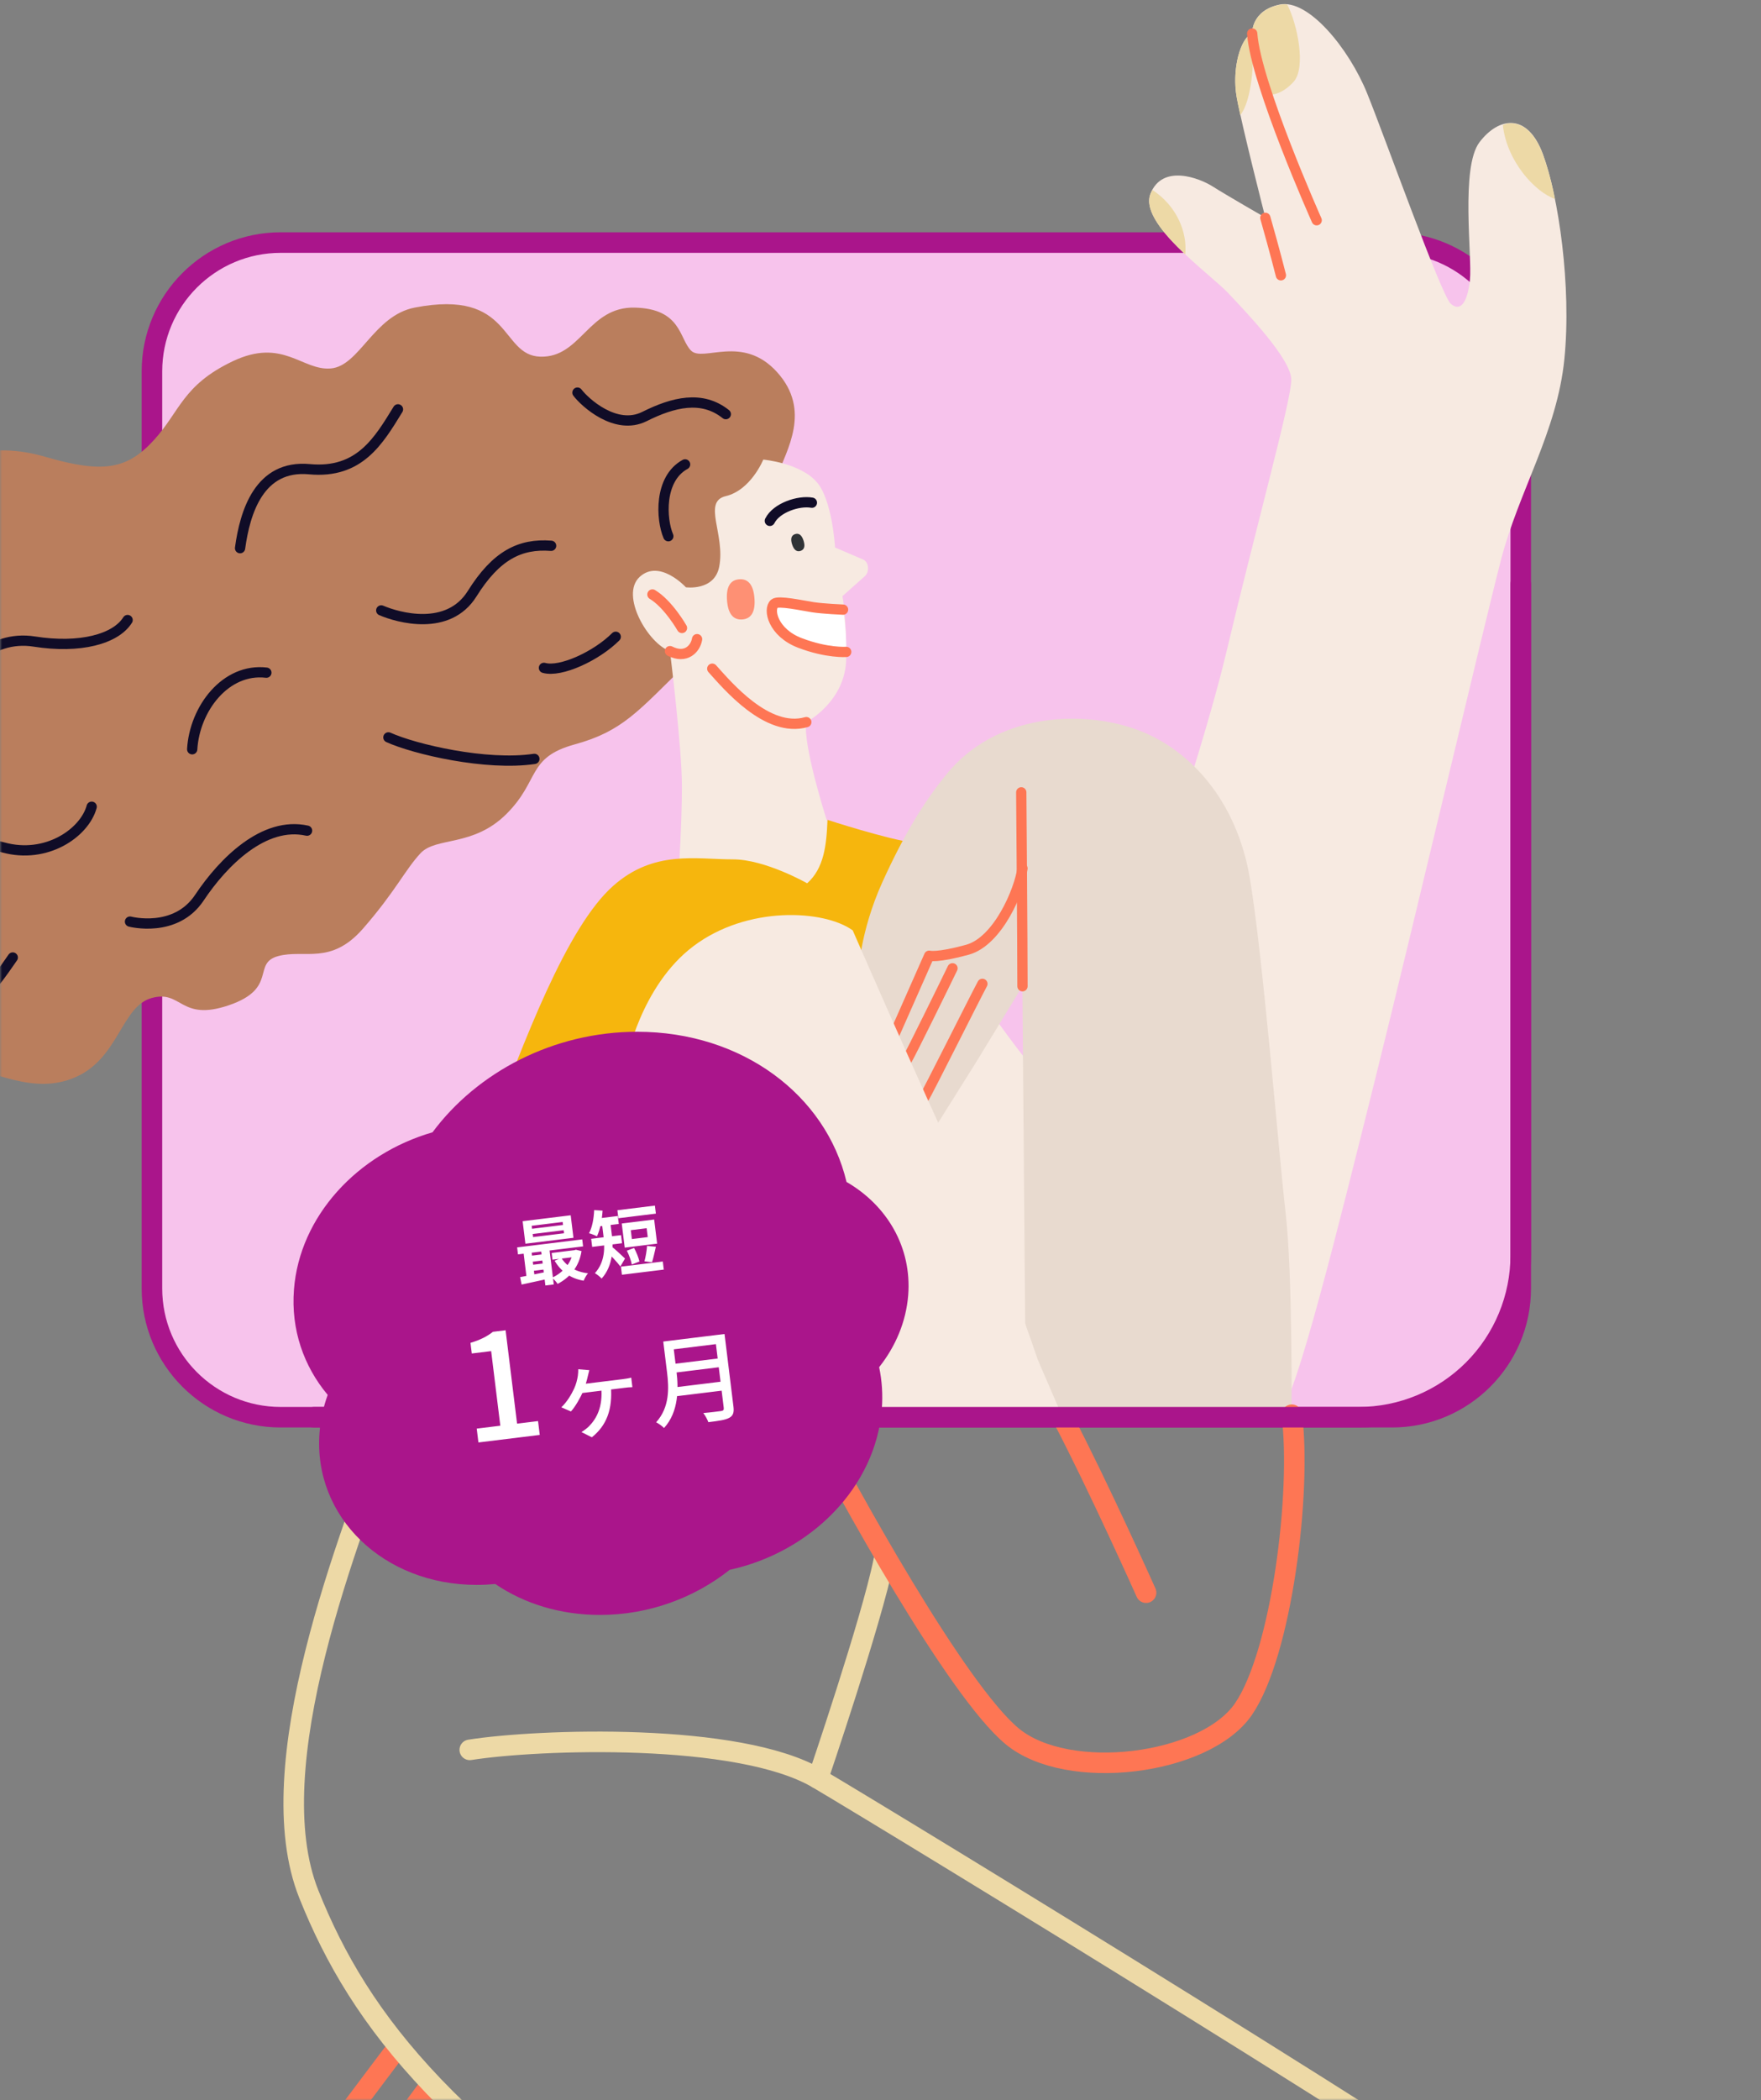 
<svg width="432" height="515" viewBox="0 0 432 515" fill="none" xmlns="http://www.w3.org/2000/svg">
<rect x="0" y="0" width="432" height="515" fill="#808080" stroke="none"/>
<mask id="mask0_418_1200" style="mask-type:alpha" maskUnits="userSpaceOnUse" x="0" y="0" width="432" height="515">
<rect width="432" height="515" fill="#C4C4C4"/>
</mask>
<g mask="url(#mask0_418_1200)">
<path d="M91.769 585.025C86.29 583.047 72.985 590.109 57.333 608.101C41.681 626.094 30.334 640.19 21.328 649.19C12.322 658.189 2.94 652.321 -2.539 649.967C-2.539 649.967 23.682 603.011 46.375 571.318C69.069 539.625 97.248 502.44 97.248 502.44" stroke="#FE7654" stroke-width="5.04" stroke-linecap="round" stroke-linejoin="round"/>
<path d="M105.437 511.459C99.18 520.03 61.612 570.546 46.758 592.851C31.904 615.155 9.586 653.508 9.586 653.508" stroke="#FE7654" stroke-width="5.04" stroke-linecap="round" stroke-linejoin="round"/>
<path d="M341.467 59.481H68.868C51.419 59.481 37.273 73.627 37.273 91.076V315.927C37.273 333.376 51.419 347.521 68.868 347.521H341.467C358.916 347.521 373.061 333.376 373.061 315.927V91.076C373.061 73.627 358.916 59.481 341.467 59.481Z" fill="#F7C3EC" stroke="#AA158B" stroke-width="5.04" stroke-linecap="round" stroke-linejoin="round"/>
<path d="M205.243 212.461C227.547 213.345 233.811 242.592 264.33 274.39C264.33 274.39 292.898 193.295 300.724 160.415C308.55 127.535 316.772 98.196 316.772 93.113C316.772 88.029 305.715 76.577 301.311 71.883C296.907 67.189 279.303 54.859 282.237 47.488C285.171 40.117 294.27 43.678 297.494 45.728C300.718 47.778 310.41 53.356 310.41 53.356C310.41 53.356 304.542 30.465 303.368 23.72C302.195 16.975 304.245 9.334 307.179 8.16C307.179 8.16 306.889 2.583 313.93 1.119C320.972 -0.345 330.954 11.978 335.358 22.837C339.762 33.696 353.555 72.437 355.902 74.494C358.249 76.551 360.01 74.197 360.596 68.619C361.183 63.041 358.249 41.034 362.944 34.869C367.638 28.704 374.686 27.531 378.497 37.803C382.308 48.075 385.545 70.109 383.771 87.99C381.998 105.87 372.616 120.296 368.212 137.3C363.807 154.303 347.114 225.344 337.692 263.228C328.27 301.112 317.735 343.664 313.917 346.302C310.1 348.939 247.887 346.888 247.887 346.888L170.708 284.102C164.247 258.943 189.98 224.817 205.243 212.461Z" fill="#F7EAE1"/>
<path d="M290.759 62.402C291.299 56.963 288.721 50.535 282.702 46.579C282.526 46.896 282.37 47.224 282.234 47.561C280.586 51.675 285.425 57.371 290.759 62.402Z" fill="#EDD9A6"/>
<path d="M378.502 37.862C376.294 31.929 372.997 29.806 369.707 30.287L368.672 30.676C369.648 39.61 376.584 47.073 381.449 48.787C380.745 45.076 379.759 41.424 378.502 37.862V37.862Z" fill="#EDD9A6"/>
<path d="M310.707 23.193C310.707 23.193 313.786 23.925 317.3 20.107C320.53 16.613 318.21 5.714 315.763 1.099C315.15 1.03 314.529 1.056 313.924 1.178C306.883 2.642 307.173 8.22 307.173 8.22L307.008 8.312C307.924 14.173 310.707 23.193 310.707 23.193Z" fill="#EDD9A6"/>
<path d="M303.361 23.779C303.552 24.88 303.869 26.417 304.271 28.223C307.251 24.439 307.567 14.305 307.323 12.182C307.118 11 306.811 9.837 306.407 8.708C303.882 10.778 302.293 17.635 303.361 23.779Z" fill="#EDD9A6"/>
<path d="M307.18 8.22C308.063 20.549 323.003 54.009 323.003 54.009" stroke="#FE7654" stroke-width="2.52" stroke-linecap="round" stroke-linejoin="round"/>
<path d="M310.406 53.416C312.753 61.637 314.224 67.505 314.224 67.505" stroke="#FE7654" stroke-width="2.52" stroke-linecap="round" stroke-linejoin="round"/>
<path d="M101.736 75.423C125.794 70.755 122.577 87.172 132.552 87.462C142.527 87.752 144.294 75.14 155.74 75.43C167.186 75.72 166.599 83.058 169.533 85.979C172.467 88.9 182.152 81.865 190.631 91.253C199.109 100.642 192.978 110.327 190.631 116.788C188.284 123.25 179.482 152.002 168.036 163.158C156.59 174.313 152.773 179.298 141.004 182.528C129.236 185.759 132.493 191.33 124.278 199.552C116.063 207.773 106.964 205.123 103.147 209.237C99.329 213.351 96.982 218.626 89.057 227.698C81.132 236.77 74.678 232.689 68.223 234.449C61.768 236.209 68.223 242.361 56.191 246.482C44.158 250.602 44.659 242.664 37.216 244.721C29.772 246.778 29.185 259.398 18.623 264.092C8.061 268.786 -1.816 262.233 -10.044 261.349C-18.272 260.466 -21.912 267.876 -37.735 265.694C-53.559 263.512 -50.262 253.319 -60.527 248.44C-67.964 244.919 -84.401 253.523 -94.963 244.134C-105.525 234.746 -96.724 226.524 -103.185 217.722C-109.646 208.921 -118.441 200.112 -111.4 185.416C-104.358 170.72 -92.029 170.74 -85.575 166.632C-79.12 162.525 -79.113 155.477 -68.551 150.809C-57.989 146.141 -42.62 151.857 -37.049 147.875C-26.092 140.049 -29.797 127.331 -21.008 119.703C-12.22 112.074 -2.811 107.96 11.298 112.068C25.407 116.175 31.255 115.008 37.71 107.96C44.165 100.912 44.758 94.457 57.081 88.59C69.403 82.722 74.104 90.937 81.145 90.35C88.187 89.763 91.662 77.381 101.736 75.423Z" fill="#BA7E5D"/>
<path d="M187.244 112.701C187.244 112.701 184.211 120.19 178.046 121.654C172.238 123.039 177.974 131.063 176.431 138.968C175.257 144.987 168.262 144.011 168.262 144.011C168.262 144.011 161.807 136.963 156.915 141.466C152.023 145.97 159.065 157.903 164.352 159.663C164.352 159.663 167.286 183.339 167.286 192.728C167.286 202.117 166.502 213.47 166.502 213.47L197.615 218.949C197.615 218.949 203.093 213.714 205.045 211.169C206.997 208.624 202.698 200.752 202.698 200.752C202.698 200.752 196.83 182.357 197.806 177.076C197.806 177.076 207.59 171.986 207.59 161.252C207.59 150.519 206.66 146.187 206.66 146.187L212.093 141.348C213.313 140.379 213.207 137.886 211.796 137.234L204.854 134.254C204.854 134.254 204.194 122.557 200.351 118.206C196.243 113.485 187.244 112.701 187.244 112.701Z" fill="#F7EAE1"/>
<path d="M196.372 135.091C195.443 135.388 194.744 134.84 194.309 133.476C193.874 132.111 194.124 131.26 195.06 130.964C195.996 130.667 196.689 131.208 197.124 132.579C197.559 133.95 197.309 134.794 196.372 135.091Z" fill="#303336"/>
<path d="M206.814 149.49C200.352 149.682 191.742 146.853 189.981 148.02C188.221 149.187 189.592 155.114 196.245 157.659C202.897 160.204 207.592 159.855 207.592 159.855C207.637 156.384 207.376 152.916 206.814 149.49V149.49Z" fill="white"/>
<path d="M207.59 159.855C207.59 159.855 202.895 160.198 196.243 157.659C189.59 155.121 188.371 149.391 189.979 148.02C190.962 147.189 196.876 148.508 199.421 148.897C201.966 149.286 206.812 149.49 206.812 149.49" stroke="#FE7654" stroke-width="2.52" stroke-linecap="round" stroke-linejoin="round"/>
<path d="M182.095 151.897C179.866 152.068 178.6 150.493 178.35 147.229C178.099 143.965 179.108 142.218 181.337 142.047C183.565 141.875 184.831 143.451 185.082 146.715C185.332 149.978 184.323 151.725 182.095 151.897Z" fill="#FE9074"/>
<path d="M160.047 145.772C163.957 148.119 167.299 153.987 167.299 153.987" stroke="#FE7654" stroke-width="2.52" stroke-linecap="round" stroke-linejoin="round"/>
<path d="M164.352 159.663C168.261 161.641 170.608 159.077 171.004 156.729" stroke="#FE7654" stroke-width="2.52" stroke-linecap="round" stroke-linejoin="round"/>
<path d="M197.802 177.076C188.216 179.812 178.432 168.076 174.727 163.969" stroke="#FE7654" stroke-width="2.52" stroke-linecap="round" stroke-linejoin="round"/>
<path d="M178.05 101.552C172.182 96.858 165.134 98.618 158.093 102.139C151.051 105.66 143.417 98.618 141.656 96.271" stroke="#100C27" stroke-width="2.52" stroke-linecap="round" stroke-linejoin="round"/>
<path d="M131.089 186.089C119.346 187.849 101.736 183.742 95.281 180.814" stroke="#100C27" stroke-width="2.52" stroke-linecap="round" stroke-linejoin="round"/>
<path d="M97.632 100.378C92.938 108.007 88.243 116.202 75.914 115.055C63.585 113.907 60.091 125.604 58.891 134.419" stroke="#100C27" stroke-width="2.52" stroke-linecap="round" stroke-linejoin="round"/>
<path d="M135.198 133.832C127.57 133.245 121.696 136.186 115.828 145.574C109.96 154.963 97.631 151.442 93.523 149.682" stroke="#100C27" stroke-width="2.52" stroke-linecap="round" stroke-linejoin="round"/>
<path d="M3.131 234.792C-2.143 242.427 -9.785 253.576 -24.461 252.989" stroke="#100C27" stroke-width="2.52" stroke-linecap="round" stroke-linejoin="round"/>
<path d="M-12.719 170.813C-10.372 164.945 -2.743 155.55 8.412 157.316C19.568 159.083 28.37 156.73 31.303 152.042" stroke="#100C27" stroke-width="2.52" stroke-linecap="round" stroke-linejoin="round"/>
<path d="M-20.945 220.122C-18.598 212.488 -9.79 204.859 0.772 207.793C11.335 210.727 20.73 204.273 22.49 197.818" stroke="#100C27" stroke-width="2.52" stroke-linecap="round" stroke-linejoin="round"/>
<path d="M75.326 203.686C64.777 201.339 54.782 211.314 48.914 220.123C43.046 228.931 31.891 225.99 31.891 225.99" stroke="#100C27" stroke-width="2.52" stroke-linecap="round" stroke-linejoin="round"/>
<path d="M65.345 164.945C55.363 163.771 47.735 173.747 47.148 183.729" stroke="#100C27" stroke-width="2.52" stroke-linecap="round" stroke-linejoin="round"/>
<path d="M151.048 156.143C146.353 160.837 137.545 164.945 133.438 163.771" stroke="#100C27" stroke-width="2.52" stroke-linecap="round" stroke-linejoin="round"/>
<path d="M168.064 113.875C161.602 117.402 162.189 127.377 163.95 131.485" stroke="#100C27" stroke-width="2.52" stroke-linecap="round" stroke-linejoin="round"/>
<path d="M188.852 127.72C190.467 124.489 195.939 122.683 199.17 123.269" stroke="#100C27" stroke-width="2.52" stroke-linecap="round" stroke-linejoin="round"/>
<path d="M150.463 217.189C160.438 208.38 170.71 210.727 179.809 210.727C187.72 210.727 198.006 216.595 198.006 216.595C202.113 212.929 202.753 207.365 202.997 201.042C202.997 201.042 217.765 205.835 224.029 206.62C230.292 207.404 216.987 241.445 216.987 241.445L202.898 346.71H96.867C96.867 346.71 111.154 301.712 119.943 278.228C128.435 255.567 138.984 227.316 150.463 217.189Z" fill="#F6B60D"/>
<path d="M232.239 189.794C244.324 175.006 264.914 174.043 278.391 178.738C291.867 183.432 303.339 196.348 306.563 215.132C309.787 233.915 313.611 282.045 315.372 297.308C317.132 312.571 316.835 346.908 316.835 346.908L251.682 347.495L250.805 241.84L239.36 260.624L229.964 275.59L210.594 238.61C210.594 238.61 210.89 228.634 216.462 216.305C221.736 204.701 226.569 196.737 232.239 189.794Z" fill="#E8DACF"/>
<path d="M250.828 241.84C250.828 231.568 250.531 194.291 250.531 194.291" stroke="#FE7654" stroke-width="2.52" stroke-linecap="round" stroke-linejoin="round"/>
<path d="M250.829 212.929C250.091 218.362 244.81 230.83 237.326 232.887C229.843 234.944 227.938 234.357 227.938 234.357L218.984 254.604" stroke="#FE7654" stroke-width="2.52" stroke-linecap="round" stroke-linejoin="round"/>
<path d="M240.997 241.253C238.802 245.361 227.811 267.369 226.492 269.571" stroke="#FE7654" stroke-width="2.52" stroke-linecap="round" stroke-linejoin="round"/>
<path d="M233.663 237.436C231.896 241.102 223.681 257.835 222.508 259.853" stroke="#FE7654" stroke-width="2.52" stroke-linecap="round" stroke-linejoin="round"/>
<path d="M170.048 232.056C183.287 222.028 202.137 223.056 209.185 228.14C209.185 228.14 233.441 283.706 239.316 294.664C245.19 305.622 254.579 333.405 254.579 333.405L260.836 347.91H198.616C198.616 347.91 168.486 289.231 163.014 279.038C157.541 268.845 153.625 260.255 153.625 260.255C153.625 260.255 157.113 241.84 170.048 232.056Z" fill="#F7EAE1"/>
<path d="M96.864 346.71C85.517 377.237 63.239 433.192 75.766 464.496C88.293 495.801 110.887 525.054 177.807 565.556C244.727 606.057 364.465 680.019 364.465 680.019" stroke="#EDD9A6" stroke-width="5.04" stroke-linecap="round" stroke-linejoin="round"/>
<path d="M115.241 429.085C131.968 426.447 181.278 424.68 200.648 436.126C220.019 447.572 360.01 532.979 393.47 557.631C426.93 582.282 471.829 628.071 449.815 678.285C427.801 728.498 389.943 754 352.969 754C315.995 754 220.896 693.251 189.202 671.237C157.509 649.222 87.945 599.919 87.945 599.919C87.945 599.919 95.857 576.151 105.556 556.78C115.254 537.409 122.282 526.742 122.282 526.742" stroke="#EDD9A6" stroke-width="5.04" stroke-linecap="round" stroke-linejoin="round"/>
<path d="M216.788 382.715C213.854 397.385 200.648 436.12 200.648 436.12" stroke="#EDD9A6" stroke-width="5.04" stroke-linecap="round" stroke-linejoin="round"/>
<path d="M198.594 347.884C207.593 365.494 234.599 414.409 248.293 425.755C261.987 437.102 295.644 432.803 305.033 419.103C314.422 405.402 319.314 365.883 316.901 346.908" stroke="#FE7654" stroke-width="5.04" stroke-linecap="round" stroke-linejoin="round"/>
<path d="M260.805 347.884C269.415 364.32 281.151 390.541 281.151 390.541" stroke="#FE7654" stroke-width="5.04" stroke-linecap="round" stroke-linejoin="round"/>
<path d="M373.064 143.233V307.732C373.064 318.284 368.872 328.405 361.41 335.867C353.948 343.329 343.827 347.521 333.275 347.521H77.086" stroke="#AA158B" stroke-width="5.04" stroke-linecap="round" stroke-linejoin="round"/>
</g>
<path d="M222.793 317.601C223.707 305.848 217.592 295.564 207.665 289.827C202.623 268.565 182.095 253 156.326 253C135.798 253 117.077 262.887 106.098 277.657C87.675 282.978 73.48 298.245 72.11 316.251C71.356 326.039 74.512 335.032 80.389 342.04C79.317 345.018 78.622 348.115 78.384 351.331C76.796 371.938 94.067 388.635 116.958 388.635C118.486 388.635 119.995 388.555 121.504 388.416C128.532 393.201 137.386 396 147.194 396C159.185 396 170.382 391.791 178.998 384.942C199.029 380.574 214.852 364.573 216.321 345.494C216.599 341.961 216.361 338.526 215.666 335.25C219.696 330.168 222.277 324.113 222.793 317.601Z" fill="#AA158B"/>
<path d="M117.364 353.707L132.407 351.859L131.99 348.464L126.845 349.097L124.031 326.193L120.922 326.575C119.5 327.693 117.864 328.547 115.415 329.283L115.736 331.891L120.488 331.307L122.736 349.602L116.947 350.313L117.364 353.707ZM144.564 335.978L141.853 335.755C141.864 336.237 141.818 336.847 141.757 337.338C141.61 338.299 141.339 339.445 140.822 340.548C140.17 341.934 139.092 343.783 137.705 345.09L140.054 346.107C141.06 345.041 142.377 342.775 143.068 341.118C143.481 340.149 143.997 338.441 144.225 337.349C144.318 336.927 144.435 336.501 144.564 335.978ZM142.31 339.471L142.406 341.635C143.955 341.445 152.197 340.432 153.15 340.315C153.626 340.256 154.46 340.154 155.135 340.144L154.849 337.809C154.265 337.978 153.41 338.107 152.886 338.171C151.933 338.288 143.715 339.298 142.31 339.471ZM149.846 339.802L147.488 340.092C147.948 345.016 146.338 347.85 144.491 349.745C144.017 350.215 143.176 350.85 142.633 351.158L145.185 352.441C148.754 349.608 150.346 345.641 149.846 339.802ZM164.185 328.779L164.454 330.971L176.651 329.472L176.381 327.28L164.185 328.779ZM164.911 334.493L165.175 336.637L177.466 335.127L177.203 332.983L164.911 334.493ZM165.444 340.207L165.713 342.398L178.029 340.885L177.759 338.694L165.444 340.207ZM162.708 328.961L163.639 336.536C164.098 340.275 164.324 345.06 160.958 348.762C161.496 349.01 162.504 349.732 162.896 350.168C166.542 346.19 166.459 340.396 165.949 336.252L165.019 328.677L162.708 328.961ZM175.357 327.406L177.543 345.2C177.608 345.725 177.462 345.912 176.893 346.006C176.345 346.073 174.395 346.337 172.528 346.494C172.985 347.066 173.545 348.086 173.77 348.735C176.295 348.425 177.912 348.202 178.887 347.671C179.817 347.17 180.11 346.409 179.931 344.955L177.739 327.114L175.357 327.406Z" fill="white"/>
<path d="M130.681 302.595L138.274 301.662L138.366 302.412L130.773 303.345L130.681 302.595ZM130.433 300.576L138.026 299.643L138.116 300.376L130.523 301.309L130.433 300.576ZM128.209 299.453L128.888 304.973L140.679 303.524L140.001 298.004L128.209 299.453ZM126.859 305.875L127.069 307.591L143.041 305.628L142.831 303.913L126.859 305.875ZM135.333 307.246L135.535 308.89L141.377 308.172L141.175 306.528L135.333 307.246ZM129.891 307.969L130.073 309.452L134.146 308.952L133.964 307.469L129.891 307.969ZM130.165 310.203L130.347 311.685L134.421 311.185L134.238 309.702L130.165 310.203ZM137.713 308.459L136.057 309.152C137.614 311.79 139.986 313.53 143.187 314.043C143.393 313.51 143.85 312.656 144.251 312.226C141.291 311.9 138.981 310.516 137.713 308.459ZM140.55 306.605L140.587 306.909C140.139 309.757 138.087 312.095 135.425 313.31C135.867 313.655 136.497 314.357 136.791 314.829C139.824 313.241 142.062 310.645 142.657 306.782L141.274 306.444L140.925 306.559L140.55 306.605ZM127.591 313.167L127.96 314.989C129.816 314.598 132.289 314.058 134.655 313.532L134.442 311.799C131.967 312.321 129.365 312.84 127.591 313.167ZM132.626 305.729L133.791 315.216L135.846 314.963L134.68 305.477L132.626 305.729ZM128.327 306.312L129.222 313.601L131.188 313.359L130.292 306.07L128.327 306.312ZM151.455 296.76L151.696 298.725L160.897 297.594L160.655 295.629L151.455 296.76ZM152.321 310.599L152.564 312.583L162.837 311.32L162.594 309.337L152.321 310.599ZM153.78 306.684C154.307 307.726 154.827 309.149 154.994 310.071L156.862 309.334C156.657 308.398 156.108 307.033 155.548 306.014L153.78 306.684ZM158.732 305.514C158.656 306.665 158.383 308.277 158.09 309.292L159.95 309.517C160.269 308.571 160.576 307.082 160.898 305.719L158.732 305.514ZM154.74 301.652L158.634 301.173L158.902 303.353L155.007 303.831L154.74 301.652ZM152.526 300.019L153.253 305.933L161.203 304.956L160.476 299.043L152.526 300.019ZM147.628 299.715L148.039 303.055C148.364 305.699 148.523 309.361 145.934 312.2C146.36 312.42 147.263 313.125 147.584 313.521C150.446 310.395 150.467 305.84 150.098 302.839L149.683 299.462L147.628 299.715ZM146.143 298.845L146.382 300.792L151.796 300.127L151.556 298.18L146.143 298.845ZM145.025 303.77L145.269 305.753L152.594 304.853L152.35 302.87L145.025 303.77ZM150.047 305.674L148.937 306.971C149.761 307.777 151.406 309.497 152.187 310.543L153.327 308.608C152.833 308.125 150.683 306.122 150.047 305.674ZM145.757 296.734C145.668 298.813 145.281 300.982 144.495 302.403C145.019 302.538 145.99 302.908 146.438 303.161C147.189 301.6 147.674 299.201 147.822 296.862L145.757 296.734Z" fill="white"/>
</svg>
